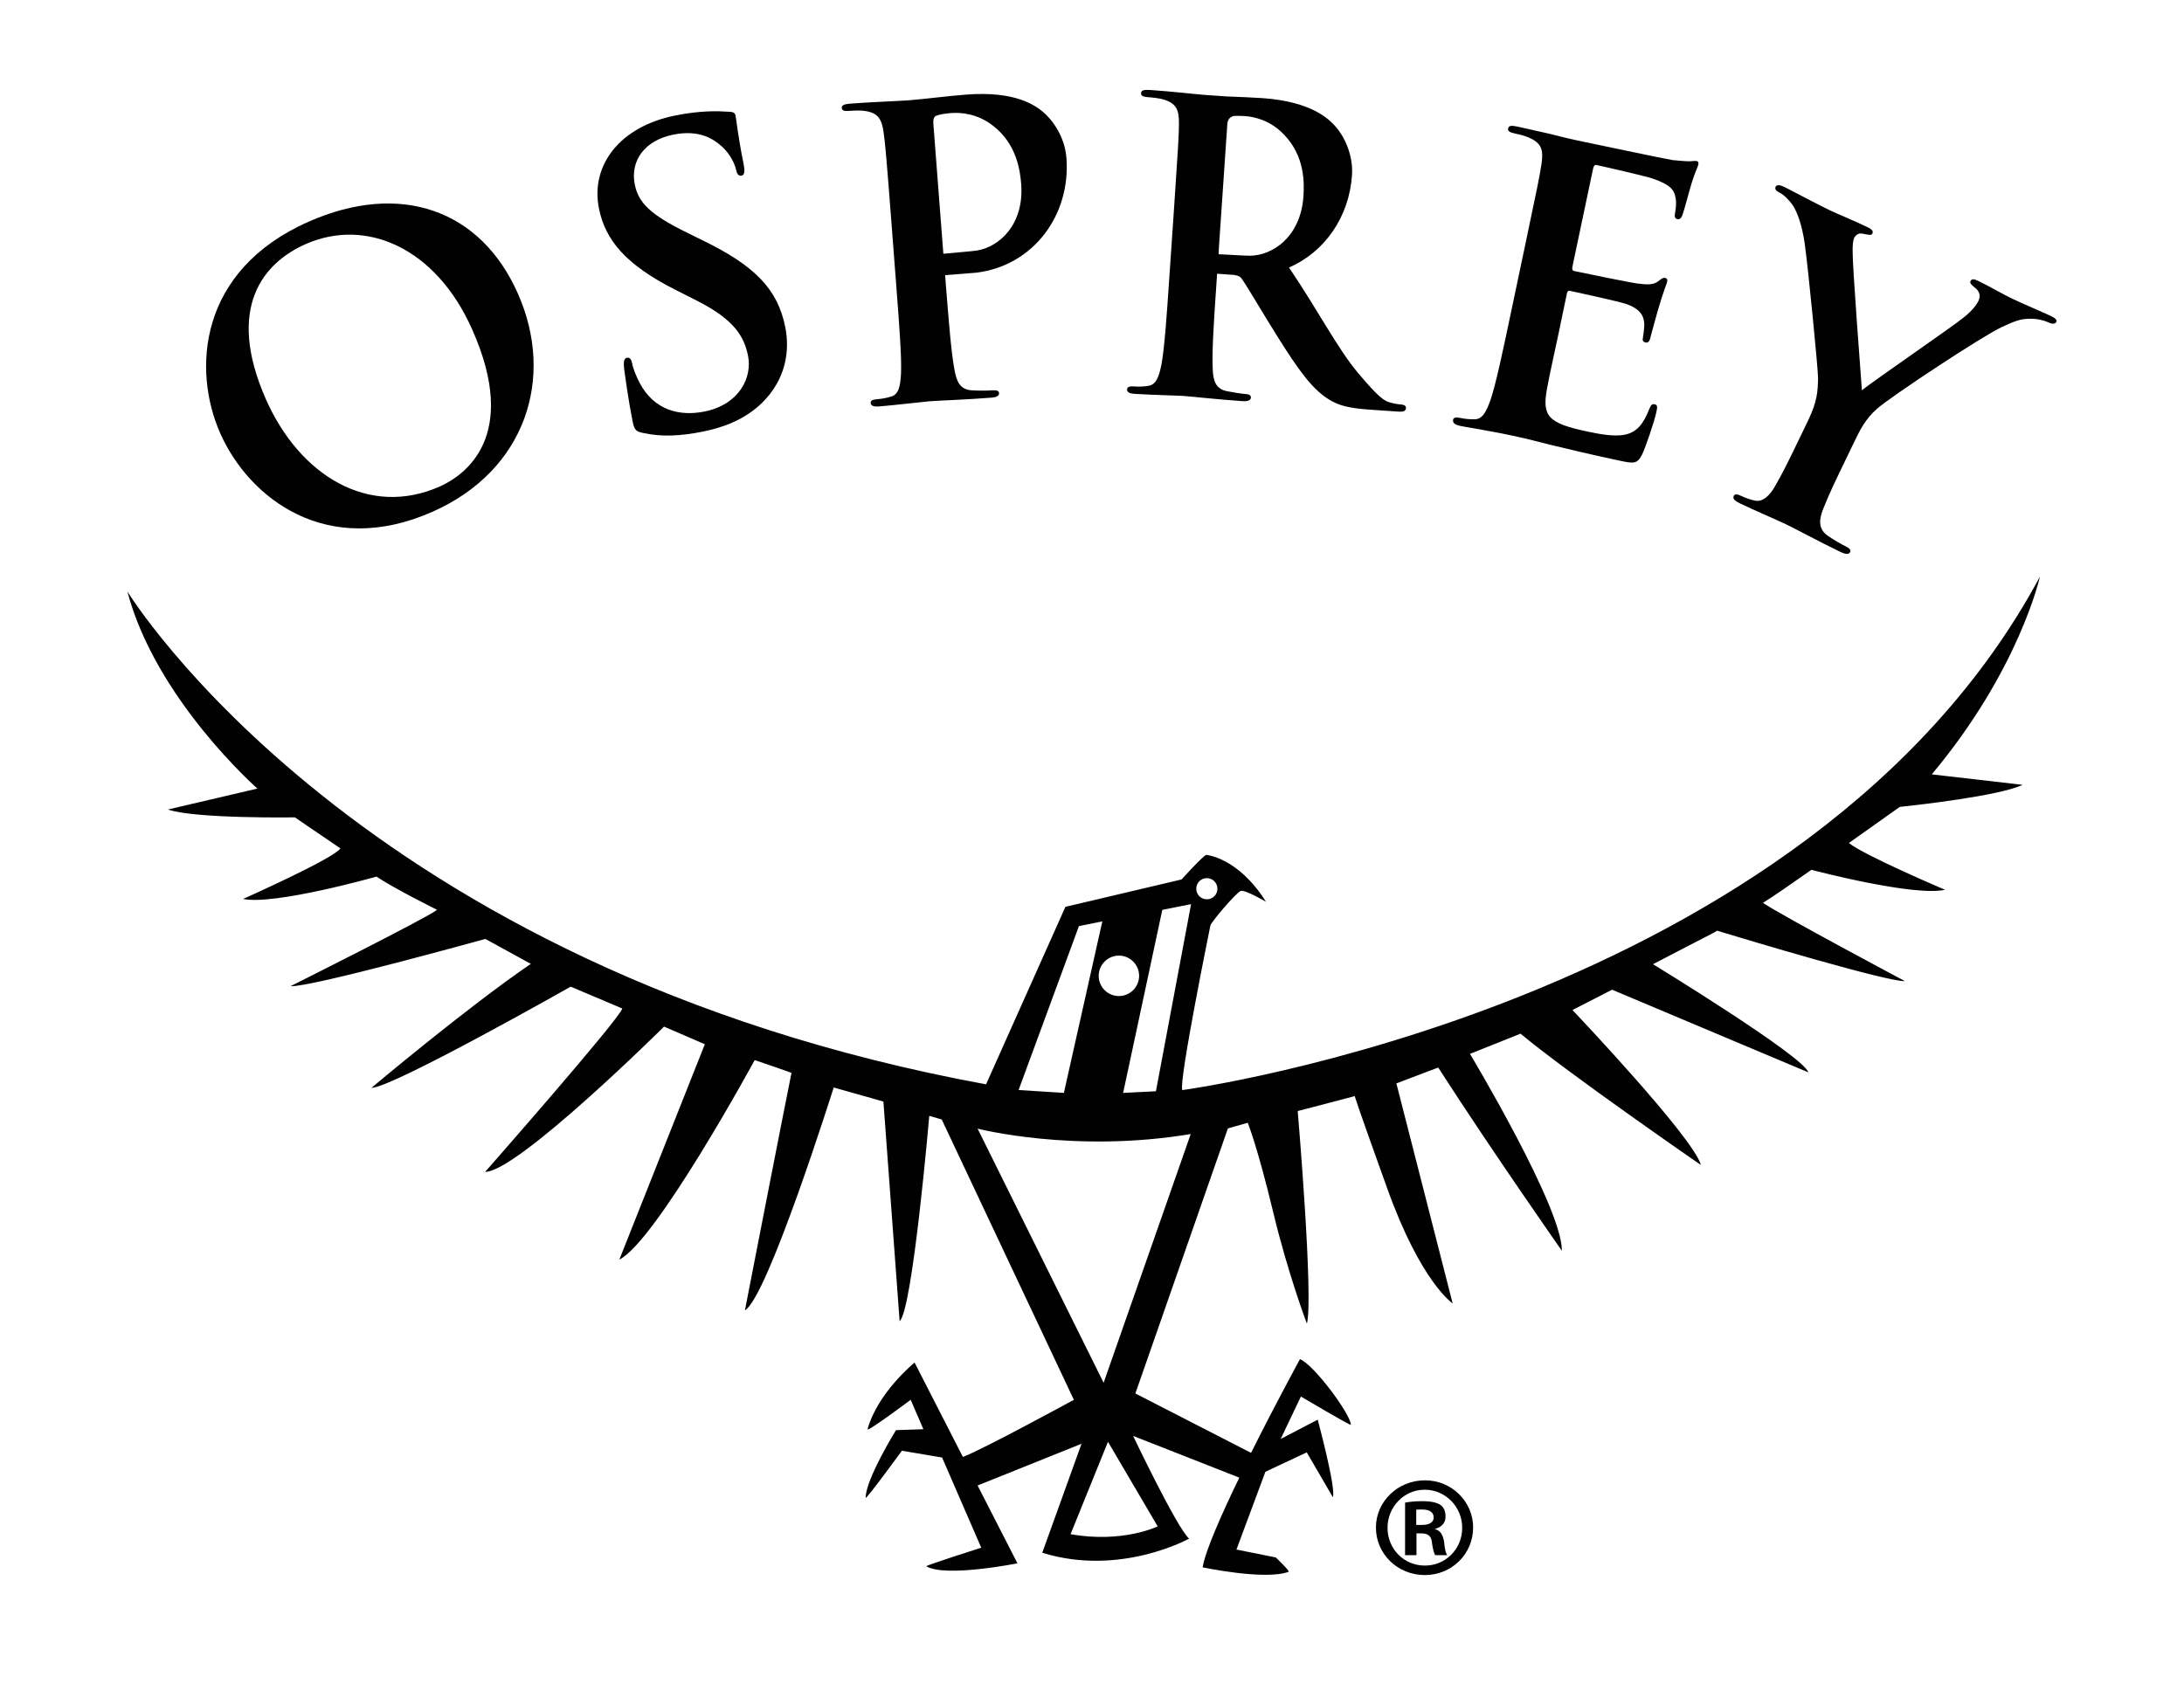 <svg width="63" height="49" viewBox="0 0 63 49" fill="none" xmlns="http://www.w3.org/2000/svg">
<g id="logo_osprey">
<g id="Group">
<g id="Group_2">
<g id="Group_3">
<path id="Vector" d="M41.11 42.709H41.1C40.32 42.709 39.69 43.323 39.69 44.069C39.69 44.835 40.317 45.442 41.1 45.442C41.877 45.442 42.494 44.835 42.494 44.069C42.494 43.323 41.877 42.709 41.11 42.709ZM41.1 45.168C40.503 45.168 40.025 44.693 40.025 44.079C40.025 43.472 40.503 42.98 41.093 42.98H41.1C41.694 42.98 42.179 43.472 42.179 44.079C42.179 44.693 41.697 45.171 41.1 45.168Z" fill="#010101"/>
</g>
<g id="Group_4">
<path id="Vector_2" d="M41.399 44.121V44.108C41.566 44.067 41.698 43.948 41.698 43.765C41.698 43.602 41.654 43.504 41.569 43.429C41.461 43.351 41.291 43.31 41.023 43.31C40.782 43.31 40.643 43.334 40.531 43.351V44.867H40.86V44.24H41.009C41.176 44.24 41.281 44.311 41.301 44.47C41.328 44.677 41.362 44.809 41.399 44.867H41.745C41.715 44.823 41.678 44.728 41.657 44.487C41.623 44.27 41.535 44.148 41.399 44.121ZM41.016 43.996H40.853V43.555C40.904 43.551 40.952 43.551 41.033 43.551C41.257 43.551 41.355 43.646 41.355 43.775C41.359 43.938 41.203 43.996 41.016 43.996Z" fill="#010101"/>
</g>
<g id="Group_5">
<path id="Vector_3" d="M24.485 3.2C24.648 3.187 24.845 3.183 24.94 3.2C25.326 3.251 25.435 3.431 25.489 3.821C25.54 4.19 25.567 4.513 25.703 6.273L25.859 8.311C25.94 9.376 26.011 10.288 25.991 10.78C25.971 11.119 25.933 11.377 25.706 11.441C25.604 11.472 25.465 11.505 25.292 11.519C25.153 11.529 25.109 11.566 25.116 11.628C25.123 11.709 25.204 11.736 25.357 11.726C25.818 11.689 26.547 11.601 26.812 11.577C27.113 11.553 27.843 11.533 28.609 11.472C28.738 11.461 28.826 11.421 28.819 11.339C28.816 11.282 28.755 11.251 28.626 11.261C28.453 11.275 28.195 11.271 28.032 11.261C27.683 11.241 27.592 10.993 27.534 10.671C27.439 10.18 27.368 9.264 27.283 8.199L27.263 7.938C27.703 7.904 28.134 7.87 28.165 7.867C29.816 7.663 30.891 6.198 30.762 4.553C30.715 3.939 30.352 3.444 30.077 3.221C29.877 3.061 29.321 2.617 27.873 2.729C27.341 2.769 26.672 2.858 26.198 2.895C25.872 2.919 25.143 2.942 24.529 2.99C24.356 3.003 24.275 3.034 24.282 3.115C24.285 3.19 24.356 3.21 24.485 3.2ZM26.998 3.343C27.1 3.299 27.273 3.275 27.446 3.261C27.714 3.241 28.192 3.275 28.64 3.624C29.331 4.153 29.426 4.926 29.457 5.306C29.548 6.486 28.816 7.131 28.172 7.229C28.032 7.249 27.625 7.283 27.212 7.321L26.924 3.573C26.913 3.441 26.944 3.37 26.998 3.343Z" fill="#010101"/>
</g>
<g id="Group_6">
<path id="Vector_4" d="M12.469 14.768C15.165 13.578 16.016 10.905 14.941 8.474C13.866 6.042 11.543 5.228 8.898 6.398C5.713 7.806 5.55 10.682 6.351 12.496C7.182 14.375 9.423 16.114 12.469 14.768ZM8.816 7.043C10.556 6.273 12.581 7.144 13.628 9.522C14.985 12.591 13.421 13.71 12.679 14.039C10.641 14.938 8.647 13.727 7.67 11.519C6.507 8.877 7.595 7.582 8.816 7.043Z" fill="#010101"/>
</g>
<g id="Group_7">
<path id="Vector_5" d="M19.498 8.369L20.101 8.674C21.193 9.227 21.468 9.715 21.58 10.275C21.698 10.878 21.339 11.672 20.311 11.875C19.606 12.014 18.874 11.841 18.453 11.051C18.358 10.868 18.263 10.637 18.236 10.492C18.219 10.4 18.185 10.302 18.083 10.322C17.992 10.339 17.982 10.471 18.005 10.644C18.029 10.827 18.121 11.519 18.246 12.147C18.297 12.398 18.341 12.448 18.541 12.489C19.074 12.608 19.603 12.584 20.261 12.455C20.864 12.336 21.482 12.106 21.977 11.628C22.689 10.929 22.784 10.095 22.651 9.434C22.434 8.352 21.79 7.663 20.206 6.904L19.843 6.724C18.755 6.195 18.416 5.849 18.311 5.323C18.175 4.642 18.589 4.048 19.433 3.882C20.172 3.736 20.573 4.011 20.786 4.194C21.085 4.442 21.21 4.784 21.23 4.886C21.258 5.021 21.305 5.082 21.387 5.069C21.478 5.052 21.495 4.954 21.444 4.703C21.268 3.814 21.247 3.475 21.217 3.329C21.2 3.251 21.139 3.227 21.03 3.224C20.718 3.204 20.216 3.183 19.477 3.333C17.893 3.648 17.029 4.757 17.276 6.008C17.459 6.927 18.049 7.64 19.498 8.369Z" fill="#010101"/>
</g>
<g id="Group_8">
<path id="Vector_6" d="M59.163 9.118C58.963 9.023 58.257 8.722 58.03 8.61C57.728 8.464 57.406 8.27 57.063 8.104C56.938 8.043 56.877 8.04 56.84 8.111C56.809 8.172 56.894 8.24 56.979 8.308C57.135 8.437 57.121 8.569 57.074 8.674C57.009 8.81 56.88 8.969 56.663 9.145C56.361 9.4 53.933 11.062 53.709 11.262C53.682 10.889 53.435 7.663 53.442 7.277C53.438 7.094 53.448 6.944 53.489 6.86C53.53 6.775 53.621 6.717 53.727 6.741C53.903 6.775 53.981 6.799 54.011 6.738C54.042 6.677 54.005 6.619 53.899 6.568C53.428 6.341 52.984 6.164 52.767 6.059C52.421 5.893 51.654 5.483 51.465 5.391C51.339 5.33 51.251 5.327 51.22 5.388C51.186 5.462 51.247 5.517 51.332 5.557C51.458 5.618 51.603 5.768 51.705 5.907C51.848 6.117 51.983 6.504 52.058 7.019C52.16 7.738 52.451 10.716 52.444 10.919C52.434 11.289 52.428 11.567 52.156 12.133L51.742 12.991C51.661 13.157 51.451 13.598 51.207 14.022C51.041 14.314 50.834 14.5 50.606 14.439C50.501 14.415 50.366 14.375 50.22 14.304C50.105 14.249 50.037 14.253 50.013 14.307C49.972 14.392 50.047 14.453 50.193 14.524C50.579 14.711 51.254 14.999 51.515 15.124C51.797 15.26 52.441 15.609 53.099 15.928C53.235 15.992 53.333 16.003 53.37 15.928C53.394 15.877 53.36 15.819 53.245 15.765C53.099 15.694 52.879 15.562 52.743 15.47C52.448 15.277 52.465 15.002 52.59 14.687C52.77 14.232 52.984 13.795 53.065 13.625L53.479 12.767C53.645 12.421 53.801 12.099 54.14 11.797C54.544 11.438 57.196 9.688 57.742 9.437C58.108 9.268 58.284 9.196 58.552 9.196C58.749 9.19 58.969 9.244 59.071 9.295C59.187 9.349 59.285 9.359 59.319 9.284C59.343 9.23 59.278 9.173 59.163 9.118Z" fill="#010101"/>
</g>
<g id="Group_9">
<path id="Vector_7" d="M42.12 12.287C42.347 12.334 42.646 12.375 42.91 12.429C43.185 12.477 43.436 12.528 43.561 12.555C43.904 12.626 44.253 12.711 44.735 12.836C45.22 12.952 45.84 13.104 46.691 13.284C47.122 13.376 47.224 13.396 47.366 13.118C47.471 12.904 47.726 12.148 47.78 11.887C47.804 11.775 47.824 11.683 47.733 11.663C47.654 11.646 47.621 11.687 47.573 11.805C47.397 12.253 47.21 12.463 46.885 12.538C46.559 12.612 46.084 12.511 45.789 12.45C44.63 12.206 44.484 11.995 44.626 11.208C44.684 10.876 44.914 9.835 44.996 9.448L45.006 9.391L45.182 8.55C45.182 8.543 45.186 8.543 45.186 8.536L45.196 8.478C45.209 8.417 45.23 8.38 45.284 8.39C45.555 8.448 46.678 8.695 46.888 8.763C47.298 8.899 47.42 9.102 47.431 9.34C47.434 9.496 47.404 9.642 47.39 9.757C47.376 9.815 47.39 9.865 47.471 9.882C47.573 9.903 47.6 9.781 47.621 9.689C47.638 9.611 47.766 9.163 47.828 8.936C47.994 8.367 48.078 8.194 48.092 8.126C48.106 8.058 48.078 8.027 48.031 8.017C47.973 8.004 47.916 8.051 47.817 8.126C47.692 8.217 47.512 8.217 47.237 8.18C46.973 8.146 45.664 7.871 45.416 7.821C45.348 7.807 45.345 7.759 45.362 7.678L45.42 7.4L45.956 4.86C45.972 4.782 46.003 4.751 46.057 4.762C46.284 4.809 47.471 5.084 47.661 5.148C48.214 5.335 48.299 5.497 48.336 5.718C48.363 5.867 48.336 6.06 48.319 6.142C48.299 6.244 48.309 6.305 48.387 6.322C48.465 6.339 48.502 6.274 48.526 6.22C48.577 6.088 48.706 5.592 48.74 5.481C48.882 4.965 48.97 4.84 48.987 4.762C49.001 4.704 48.998 4.656 48.94 4.646C48.882 4.636 48.808 4.653 48.75 4.653C48.655 4.656 48.468 4.639 48.248 4.619C48.031 4.585 45.769 4.11 45.406 4.032C45.247 3.999 44.989 3.934 44.694 3.859C44.409 3.798 44.084 3.72 43.775 3.653C43.605 3.615 43.52 3.622 43.504 3.703C43.487 3.781 43.551 3.819 43.676 3.846C43.836 3.88 44.026 3.931 44.114 3.975C44.474 4.134 44.524 4.334 44.467 4.724C44.412 5.094 44.345 5.409 43.982 7.135L43.561 9.133C43.341 10.178 43.151 11.076 42.995 11.541C42.88 11.86 42.771 12.097 42.534 12.097C42.425 12.097 42.286 12.094 42.117 12.056C41.981 12.029 41.927 12.053 41.916 12.111C41.9 12.206 41.974 12.256 42.12 12.287Z" fill="#010101"/>
</g>
<g id="Group_10">
<path id="Vector_8" d="M32.73 11.363C33.194 11.393 33.923 11.41 34.144 11.424C34.317 11.434 35.171 11.529 35.843 11.573C35.992 11.583 36.077 11.553 36.084 11.471C36.087 11.414 36.043 11.377 35.951 11.37C35.812 11.36 35.558 11.319 35.388 11.285C35.046 11.214 34.992 10.956 34.981 10.617C34.958 10.125 35.019 9.213 35.093 8.134L35.104 7.972L35.107 7.904V7.897C35.28 7.907 35.446 7.921 35.585 7.931L35.605 7.934C35.69 7.951 35.755 7.958 35.809 8.029C35.948 8.212 36.426 9.036 36.847 9.705C37.433 10.641 37.837 11.214 38.319 11.515C38.61 11.699 38.895 11.777 39.543 11.821L40.33 11.875C40.469 11.885 40.55 11.868 40.557 11.773C40.56 11.716 40.516 11.678 40.425 11.671C40.333 11.665 40.228 11.648 40.102 11.614C39.929 11.566 39.777 11.475 39.173 10.759C38.566 10.03 38.047 8.999 37.182 7.717C38.21 7.276 38.919 6.259 39 5.055C39.041 4.441 38.753 3.899 38.515 3.638C38.342 3.451 37.854 2.929 36.406 2.83C36.097 2.81 35.741 2.796 35.402 2.783C35.154 2.766 34.914 2.749 34.761 2.739C34.517 2.722 33.791 2.637 33.177 2.596C33.004 2.586 32.92 2.603 32.916 2.685C32.909 2.766 32.977 2.793 33.106 2.803C33.269 2.813 33.466 2.841 33.554 2.868C33.93 2.976 34.012 3.166 34.008 3.563C34.005 3.936 33.984 4.258 33.866 6.018L33.727 8.056C33.656 9.121 33.591 10.037 33.503 10.518C33.435 10.851 33.357 11.102 33.123 11.132C33.018 11.149 32.876 11.163 32.703 11.149C32.563 11.139 32.516 11.173 32.513 11.231C32.502 11.312 32.58 11.353 32.73 11.363ZM35.154 7.307C35.154 7.307 35.154 7.209 35.165 7.08L35.405 3.56C35.412 3.468 35.473 3.38 35.555 3.359C35.555 3.359 35.558 3.353 35.561 3.349C35.66 3.339 35.782 3.342 35.907 3.349C36.175 3.366 36.643 3.468 37.033 3.878C37.644 4.502 37.623 5.279 37.6 5.662C37.518 6.842 36.704 7.375 36.05 7.378C35.917 7.378 35.548 7.354 35.154 7.334V7.307Z" fill="#010101"/>
</g>
<g id="Group_11">
<path id="Vector_9" d="M34.104 31.45C33.999 31.199 34.894 26.811 34.914 26.706C34.935 26.6 35.664 25.749 35.789 25.705C35.915 25.661 36.519 26.017 36.519 26.017C35.708 24.728 34.792 24.664 34.792 24.664C34.667 24.725 34.084 25.373 34.084 25.373L30.733 26.163L28.444 31.284C10.317 27.953 3.674 17.064 3.674 17.064C4.491 20.171 7.425 22.751 7.425 22.751L4.844 23.355C5.634 23.626 8.506 23.582 8.506 23.582L9.819 24.477C9.632 24.769 7.011 25.936 7.011 25.936C7.927 26.122 10.86 25.291 10.86 25.291C11.403 25.654 12.607 26.248 12.607 26.248C12.376 26.454 8.381 28.452 8.381 28.452C8.944 28.493 14 27.089 14 27.089L15.313 27.808C13.482 29.056 10.714 31.386 10.714 31.386C11.311 31.386 16.462 28.466 16.462 28.466L17.951 29.096C17.866 29.408 13.994 33.81 13.994 33.81C14.93 33.81 19.155 29.619 19.155 29.619L20.332 30.127C20.091 30.734 17.866 36.34 17.866 36.34C18.928 35.811 21.77 30.585 21.77 30.585C22.747 30.914 22.831 30.955 22.831 30.955C22.58 32.193 21.488 37.805 21.488 37.805C22.143 37.432 24.049 31.375 24.049 31.375C25.07 31.66 25.483 31.782 25.483 31.782C25.609 33.458 25.951 38.117 25.951 38.117C26.324 37.805 26.806 32.193 26.806 32.193L27.165 32.298C27.847 33.749 30.977 40.386 30.977 40.386C30.977 40.386 28.335 41.827 27.776 42.034L26.382 39.311C26.382 39.311 25.317 40.176 25.026 41.234C24.998 41.336 26.27 40.386 26.27 40.386L26.636 41.234L25.846 41.261C25.846 41.261 24.971 42.675 24.971 43.211C24.971 43.289 26.016 41.855 26.016 41.855L27.176 42.051L28.305 44.652C28.305 44.652 26.687 45.168 26.721 45.188C27.274 45.52 29.349 45.103 29.349 45.103L28.2 42.858L31.198 41.654L30.065 44.798C32.313 45.497 34.301 44.391 34.301 44.391C33.948 44.079 32.686 41.427 32.686 41.427L35.749 42.631C35.227 43.709 34.772 44.74 34.691 45.219C34.691 45.219 36.498 45.602 37.173 45.347C37.217 45.331 36.803 44.934 36.803 44.934L35.667 44.706L36.502 42.462L37.695 41.902L38.448 43.197C38.547 42.947 38.011 40.959 38.011 40.959L36.943 41.515L37.526 40.291C37.526 40.291 38.967 41.146 38.967 41.105C38.967 40.813 37.906 39.372 37.499 39.213C37.499 39.213 36.793 40.505 36.088 41.916L32.751 40.203L35.42 32.556L35.993 32.393C35.993 32.393 36.274 33.088 36.722 34.953C37.153 36.754 37.699 38.188 37.699 38.188C37.895 37.459 37.434 32.054 37.434 32.054C38.418 31.803 39.069 31.623 39.079 31.623C39.079 31.623 39.093 31.721 40.012 34.275C40.988 37.002 41.904 37.605 41.904 37.605L40.28 31.257L41.487 30.799C43.026 33.193 45.054 36.086 45.054 36.086C45.072 34.851 42.403 30.405 42.403 30.405C43.613 29.924 43.861 29.822 43.861 29.822C45.234 30.968 49.063 33.61 49.063 33.61C48.856 32.82 45.36 29.14 45.36 29.14L46.503 28.554C46.794 28.679 52.163 30.938 52.163 30.938C52.024 30.47 47.683 27.818 47.683 27.818C48.141 27.577 49.436 26.909 49.436 26.909L49.531 26.851C50.389 27.113 54.449 28.33 54.95 28.306C54.95 28.306 51.43 26.434 50.854 26.048C51.149 25.868 51.752 25.447 52.251 25.095C52.356 25.122 55.212 25.871 56.107 25.671C56.107 25.671 53.767 24.677 53.333 24.321C53.801 23.989 54.445 23.531 54.801 23.28C55.239 23.233 57.66 22.968 58.345 22.643L55.724 22.341C58.25 19.326 58.844 16.637 58.844 16.637C52.187 29.035 34.104 31.45 34.104 31.45ZM34.813 25.335C34.982 25.335 35.118 25.471 35.118 25.641C35.118 25.81 34.982 25.946 34.813 25.946C34.643 25.946 34.508 25.81 34.508 25.641C34.508 25.471 34.643 25.335 34.813 25.335ZM34.358 26.085L33.344 31.484L32.398 31.531L33.528 26.251L34.358 26.085ZM32.276 27.57C32.598 27.57 32.859 27.831 32.859 28.154C32.859 28.476 32.598 28.737 32.276 28.737C31.954 28.737 31.693 28.476 31.693 28.154C31.693 27.835 31.954 27.57 32.276 27.57ZM31.123 26.719L31.798 26.583L30.689 31.531L29.383 31.447L31.123 26.719ZM33.395 44.038C33.395 44.038 32.381 44.53 30.882 44.262L31.961 41.597L33.395 44.038ZM31.835 39.894L28.2 32.562C28.2 32.562 30.977 33.281 34.348 32.718L31.835 39.894Z" fill="#010101"/>
</g>
</g>
</g>
</g>
</svg>

